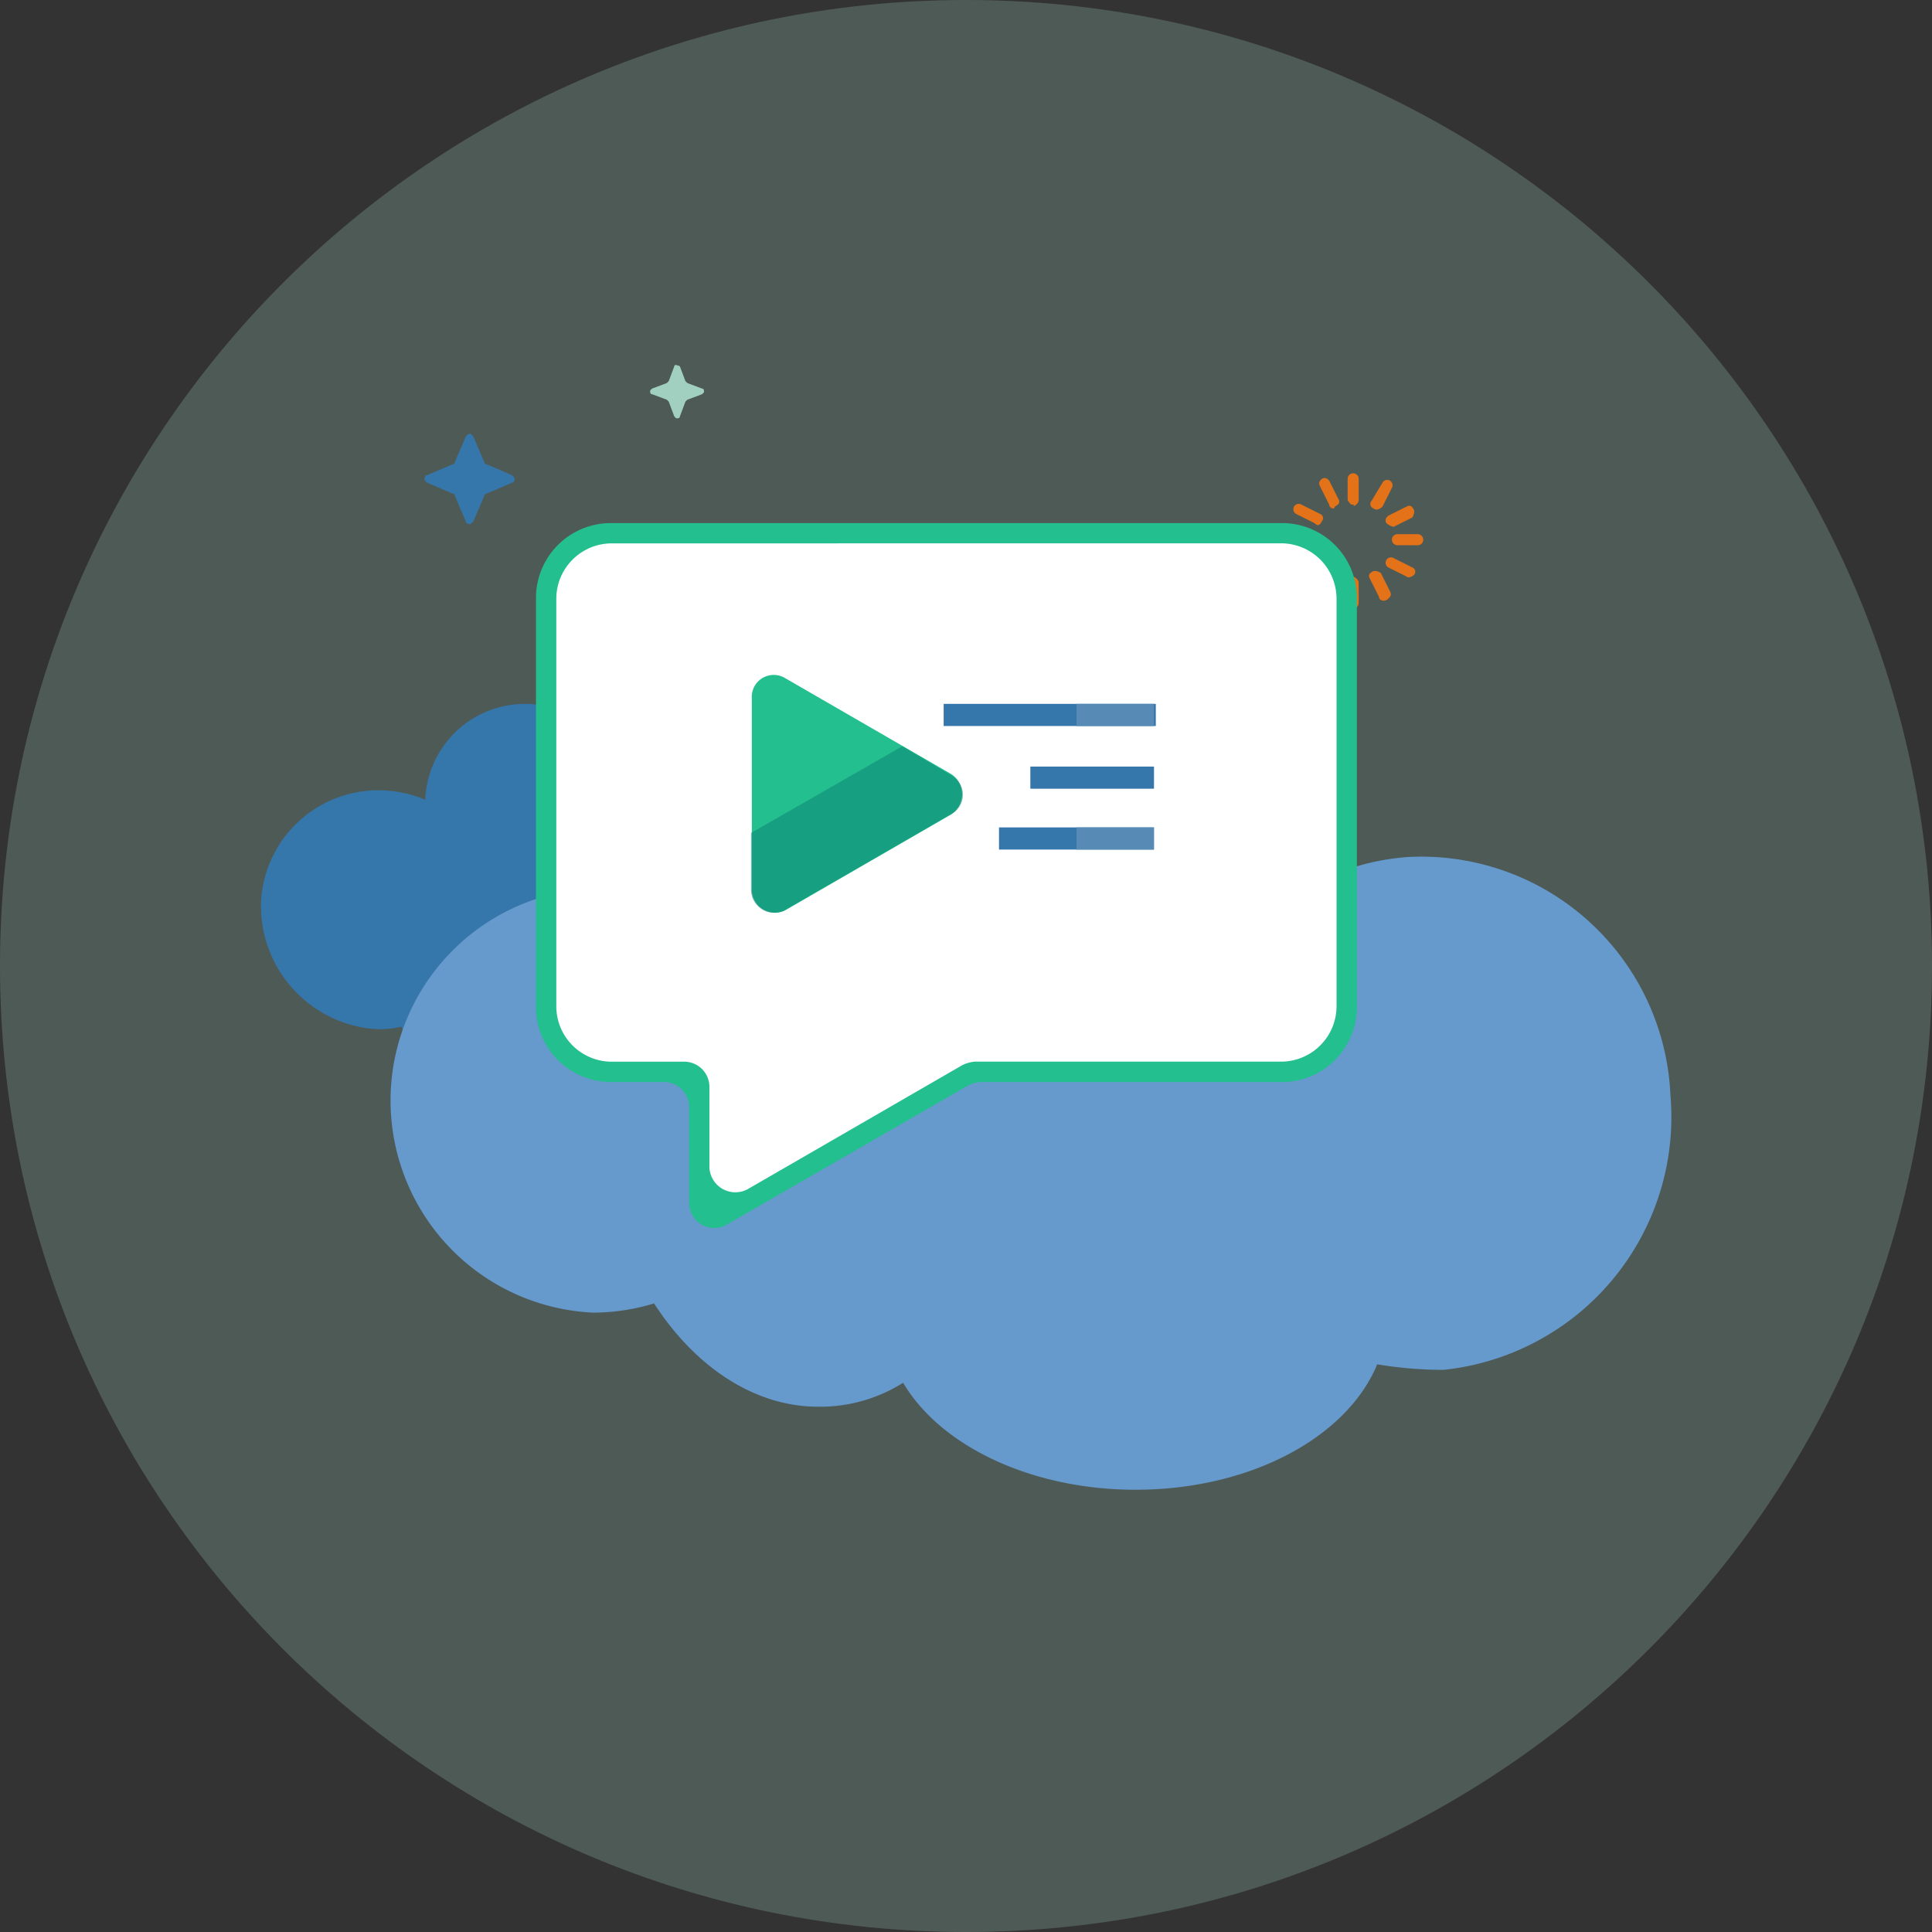 <svg id="Icon_Handbuch" xmlns="http://www.w3.org/2000/svg" width="100" height="100" viewBox="0 0 100 100">
  <rect x="0" y="0" width="100" height="100" fill="#333333" stroke="none"/>
  <g id="icon_placeh." data-name="icon placeh." fill="#a1d0c1" opacity="0.25">
    <path d="M 50 98 C 43.519 98 37.233 96.731 31.317 94.229 C 25.601 91.811 20.468 88.35 16.059 83.941 C 11.65 79.532 8.189 74.399 5.771 68.683 C 3.269 62.767 2 56.481 2 50 C 2 43.519 3.269 37.233 5.771 31.317 C 8.189 25.601 11.65 20.468 16.059 16.059 C 20.468 11.65 25.601 8.189 31.317 5.771 C 37.233 3.269 43.519 2 50 2 C 56.481 2 62.767 3.269 68.683 5.771 C 74.399 8.189 79.532 11.65 83.941 16.059 C 88.35 20.468 91.811 25.601 94.229 31.317 C 96.731 37.233 98 43.519 98 50 C 98 56.481 96.731 62.767 94.229 68.683 C 91.811 74.399 88.35 79.532 83.941 83.941 C 79.532 88.35 74.399 91.811 68.683 94.229 C 62.767 96.731 56.481 98 50 98 Z" stroke="none"/>
    <path d="M 50 4 C 43.788 4 37.764 5.216 32.096 7.613 C 26.619 9.93 21.699 13.247 17.473 17.473 C 13.247 21.699 9.93 26.619 7.613 32.096 C 5.216 37.764 4 43.788 4 50 C 4 56.212 5.216 62.236 7.613 67.904 C 9.93 73.381 13.247 78.301 17.473 82.527 C 21.699 86.753 26.619 90.07 32.096 92.387 C 37.764 94.784 43.788 96 50 96 C 56.212 96 62.236 94.784 67.904 92.387 C 73.381 90.07 78.301 86.753 82.527 82.527 C 86.753 78.301 90.07 73.381 92.387 67.904 C 94.784 62.236 96 56.212 96 50 C 96 43.788 94.784 37.764 92.387 32.096 C 90.07 26.619 86.753 21.699 82.527 17.473 C 78.301 13.247 73.381 9.93 67.904 7.613 C 62.236 5.216 56.212 4 50 4 M 50 0 C 77.614 0 100 22.386 100 50 C 100 77.614 77.614 100 50 100 C 22.386 100 0 77.614 0 50 C 0 22.386 22.386 0 50 0 Z" stroke="none" fill="#a1d0c1"/>
  </g>
  <g id="Gruppe_3716" data-name="Gruppe 3716" transform="translate(-957.182 -1429.621)">
    <path id="Pfad_5469" data-name="Pfad 5469" d="M12.7,49.52a6.082,6.082,0,0,1,6.492-5.633,6.184,6.184,0,0,1,2,.477,5.165,5.165,0,0,1,10.12-1.241A4.483,4.483,0,0,1,33.8,42.36a4.947,4.947,0,0,1,4.105,2.482,3.957,3.957,0,0,1,1.528-.191,5.06,5.06,0,1,1,0,10.12,7.42,7.42,0,0,1-1.528-.191A5.076,5.076,0,0,1,33.8,57.063a4.088,4.088,0,0,1-2.1-.573c-.955,1.528-3.151,2.578-5.729,2.578-2.864,0-5.251-1.241-6.015-2.96a4.658,4.658,0,0,1-1.623.1A6.39,6.39,0,0,1,12.7,49.52Z" transform="translate(958 1426.653)" fill="#3576ab"/>
    <path id="Pfad_5470" data-name="Pfad 5470" d="M85.96,59.555A12.909,12.909,0,0,0,72.4,47.239a12.363,12.363,0,0,0-4.2,1.05,10.763,10.763,0,0,0-21.2-2.673A9.022,9.022,0,0,0,41.85,43.9c-3.437,0-6.492,2.1-8.593,5.442a10.76,10.76,0,0,0-3.055-.477,10.991,10.991,0,0,0,0,21.959,10.9,10.9,0,0,0,3.151-.477c2.1,3.246,5.156,5.347,8.5,5.347a8.065,8.065,0,0,0,4.392-1.241c1.91,3.246,6.588,5.538,12.03,5.538,6.015,0,10.98-2.769,12.507-6.492a20.874,20.874,0,0,0,3.437.286A13.16,13.16,0,0,0,85.96,59.555Z" transform="translate(957.683 1426.739)" fill="#69c"/>
    <path id="Vereinigungsmenge_7-2_00000149378816249759998380000006700973435915038367_" d="M71.642,33.87c-.1-.1-.191-.191-.191-.286v-1.05a.3.3,0,0,1,.286-.286.43.43,0,0,1,.286.286v1.05c0,.191-.1.286-.286.382.1,0,0,0-.1-.1Zm-1.623-.382a.236.236,0,0,1-.1-.382l.477-.955a.278.278,0,0,1,.477.286l-.573.955C70.4,33.488,70.21,33.583,70.019,33.488Zm3.246,0a.205.205,0,0,1-.191-.191l-.477-.955c-.1-.191,0-.286.191-.382a.574.574,0,0,1,.382.1l.477.955c.1.191,0,.286-.1.382a.351.351,0,0,1-.286.1Zm1.241-1.241-.955-.477a.278.278,0,0,1,.286-.477l.955.477a.236.236,0,0,1,.1.382C74.792,32.247,74.6,32.342,74.506,32.247Zm-5.633,0a.205.205,0,0,1-.191-.191c-.1-.191,0-.286.1-.382l.955-.477c.191-.1.286,0,.382.1.1.191,0,.286-.1.382l-.955.477c0,.1-.1.1-.191.1Zm5.156-1.623a.286.286,0,1,1,0-.573h1.05a.286.286,0,1,1,0,.573Zm-5.442,0a.286.286,0,1,1,0-.573h1.05a.286.286,0,1,1,0,.573Zm4.869-1.146c-.1-.191,0-.286.1-.382l.955-.477c.191-.1.286,0,.382.191a.574.574,0,0,1-.1.382l-.955.477A.724.724,0,0,1,73.456,29.478Zm-3.724,0L68.777,29a.278.278,0,1,1,.286-.477l.955.477a.236.236,0,0,1,.1.382C70.019,29.573,69.923,29.669,69.732,29.478Zm3.055-.764a.236.236,0,0,1-.1-.382l.573-.955a.278.278,0,1,1,.477.286l-.477.955C73.074,28.81,72.883,28.81,72.787,28.714Zm-2.1,0a.205.205,0,0,1-.191-.191l-.477-.955c-.1-.191,0-.286.1-.382.191-.1.286,0,.382.1l.477.955c.1.191,0,.286-.191.382a.094.094,0,0,1-.1.1Zm.955-.191c-.1-.1-.191-.191-.191-.286v-1.05a.286.286,0,0,1,.573,0v1.05c0,.191-.1.286-.286.382.1-.1,0-.1-.1-.1Z" transform="translate(955.484 1427.218)" fill="#e37219"/>
    <path id="Pfad_5471" data-name="Pfad 5471" d="M65.531,30.1H32.305A4.075,4.075,0,0,0,28.2,34.205V53.874a4.075,4.075,0,0,0,4.105,4.105h1.719a2.017,2.017,0,0,1,2,2v2.578a2.084,2.084,0,0,0,3.055,1.814l10.5-6.11a1.925,1.925,0,0,1,1.05-.286h14.8a4.075,4.075,0,0,0,4.105-4.105V34.205a3.938,3.938,0,0,0-4.01-4.105Z" transform="translate(957.298 1427.073)" fill="#fff"/>
    <path id="Pfad_5472" data-name="Pfad 5472" d="M35.525,64.735V59.866a1.305,1.305,0,0,0-1.337-1.337H31.515A3.872,3.872,0,0,1,27.6,54.615v-21.1A3.872,3.872,0,0,1,31.515,29.6H66.172a3.872,3.872,0,0,1,3.915,3.915v21.1a3.872,3.872,0,0,1-3.915,3.915H50.61a1.77,1.77,0,0,0-.668.191L37.529,65.881a1.3,1.3,0,0,1-2-1.146ZM31.515,30.65a2.872,2.872,0,0,0-2.864,2.864v21.1a2.872,2.872,0,0,0,2.864,2.864h3.724a1.305,1.305,0,0,1,1.337,1.337v4.105a1.343,1.343,0,0,0,2,1.146l11.075-6.4a1.77,1.77,0,0,1,.668-.191H66.172a2.872,2.872,0,0,0,2.864-2.864v-21.1a2.872,2.872,0,0,0-2.864-2.864Z" transform="translate(957.325 1427.096)" fill="#24bf8f"/>
    <path id="Pfad_5473" data-name="Pfad 5473" d="M49.611,42.957l-8.593-4.965a1.138,1.138,0,0,0-1.719,1.05v9.929a1.2,1.2,0,0,0,1.719,1.05l8.593-4.965a1.247,1.247,0,0,0,0-2.1Z" transform="translate(956.796 1426.724)" fill="#24bf8f"/>
    <path id="Pfad_5474" data-name="Pfad 5474" d="M49.607,43.028,47.029,41.5,39.2,45.987v2.96A1.2,1.2,0,0,0,40.919,50l8.593-4.965a1.131,1.131,0,0,0,.1-2Z" transform="translate(956.854 1426.748)" fill="#0a8074" opacity="0.5"/>
    <path id="Pfad_5476" data-name="Pfad 5476" d="M54.187,42.646h6.4v1.146h-6.4ZM49.7,39.4H60.68v1.146H49.7Z" transform="translate(956.326 1426.653)" fill="#3576ab"/>
    <path id="Pfad_5477" data-name="Pfad 5477" d="M56.9,39.4h4.01v1.146H56.9Z" transform="translate(956 1426.653)" fill="#578bb6"/>
    <path id="Pfad_5478" data-name="Pfad 5478" d="M52.7,46.1h8.02v1.146H52.7Z" transform="translate(956.19 1426.349)" fill="#3576ab"/>
    <path id="Pfad_5479" data-name="Pfad 5479" d="M56.9,46.1h4.01v1.146H56.9Z" transform="translate(956 1426.349)" fill="#578bb6"/>
    <path id="Pfad_2056_00000099620047076158180000000001357380953370219421_" d="M24.081,24.894l.573,1.337a.094.094,0,0,0,.1.1l1.337.573c.1.1.191.191.1.286a.094.094,0,0,1-.1.1l-1.337.573a.094.094,0,0,0-.1.1l-.573,1.337c-.1.1-.191.191-.286.1a.094.094,0,0,1-.1-.1l-.573-1.337a.094.094,0,0,0-.1-.1l-1.337-.573c-.1-.1-.191-.191-.1-.286a.094.094,0,0,1,.1-.1l1.337-.573a.094.094,0,0,0,.1-.1l.573-1.337c.1-.1.191-.191.286-.1Z" transform="translate(957.599 1427.315)" fill="#3576ab"/>
    <path id="Pfad_2056_00000048459530466392373980000007389625164252273843_" d="M35.328,21.1l.286.764.1.1.764.286c.1,0,.1.1.1.191l-.1.1-.764.286-.1.1-.286.764c0,.1-.1.1-.191.1l-.1-.1-.286-.764-.1-.1-.764-.286c-.1,0-.1-.1-.1-.191l.1-.1.764-.286.1-.1.286-.764q0-.143.286,0C35.232,21,35.232,21.1,35.328,21.1Z" transform="translate(957.045 1427.484)" fill="#a1d0c1"/>
  </g>
</svg>
